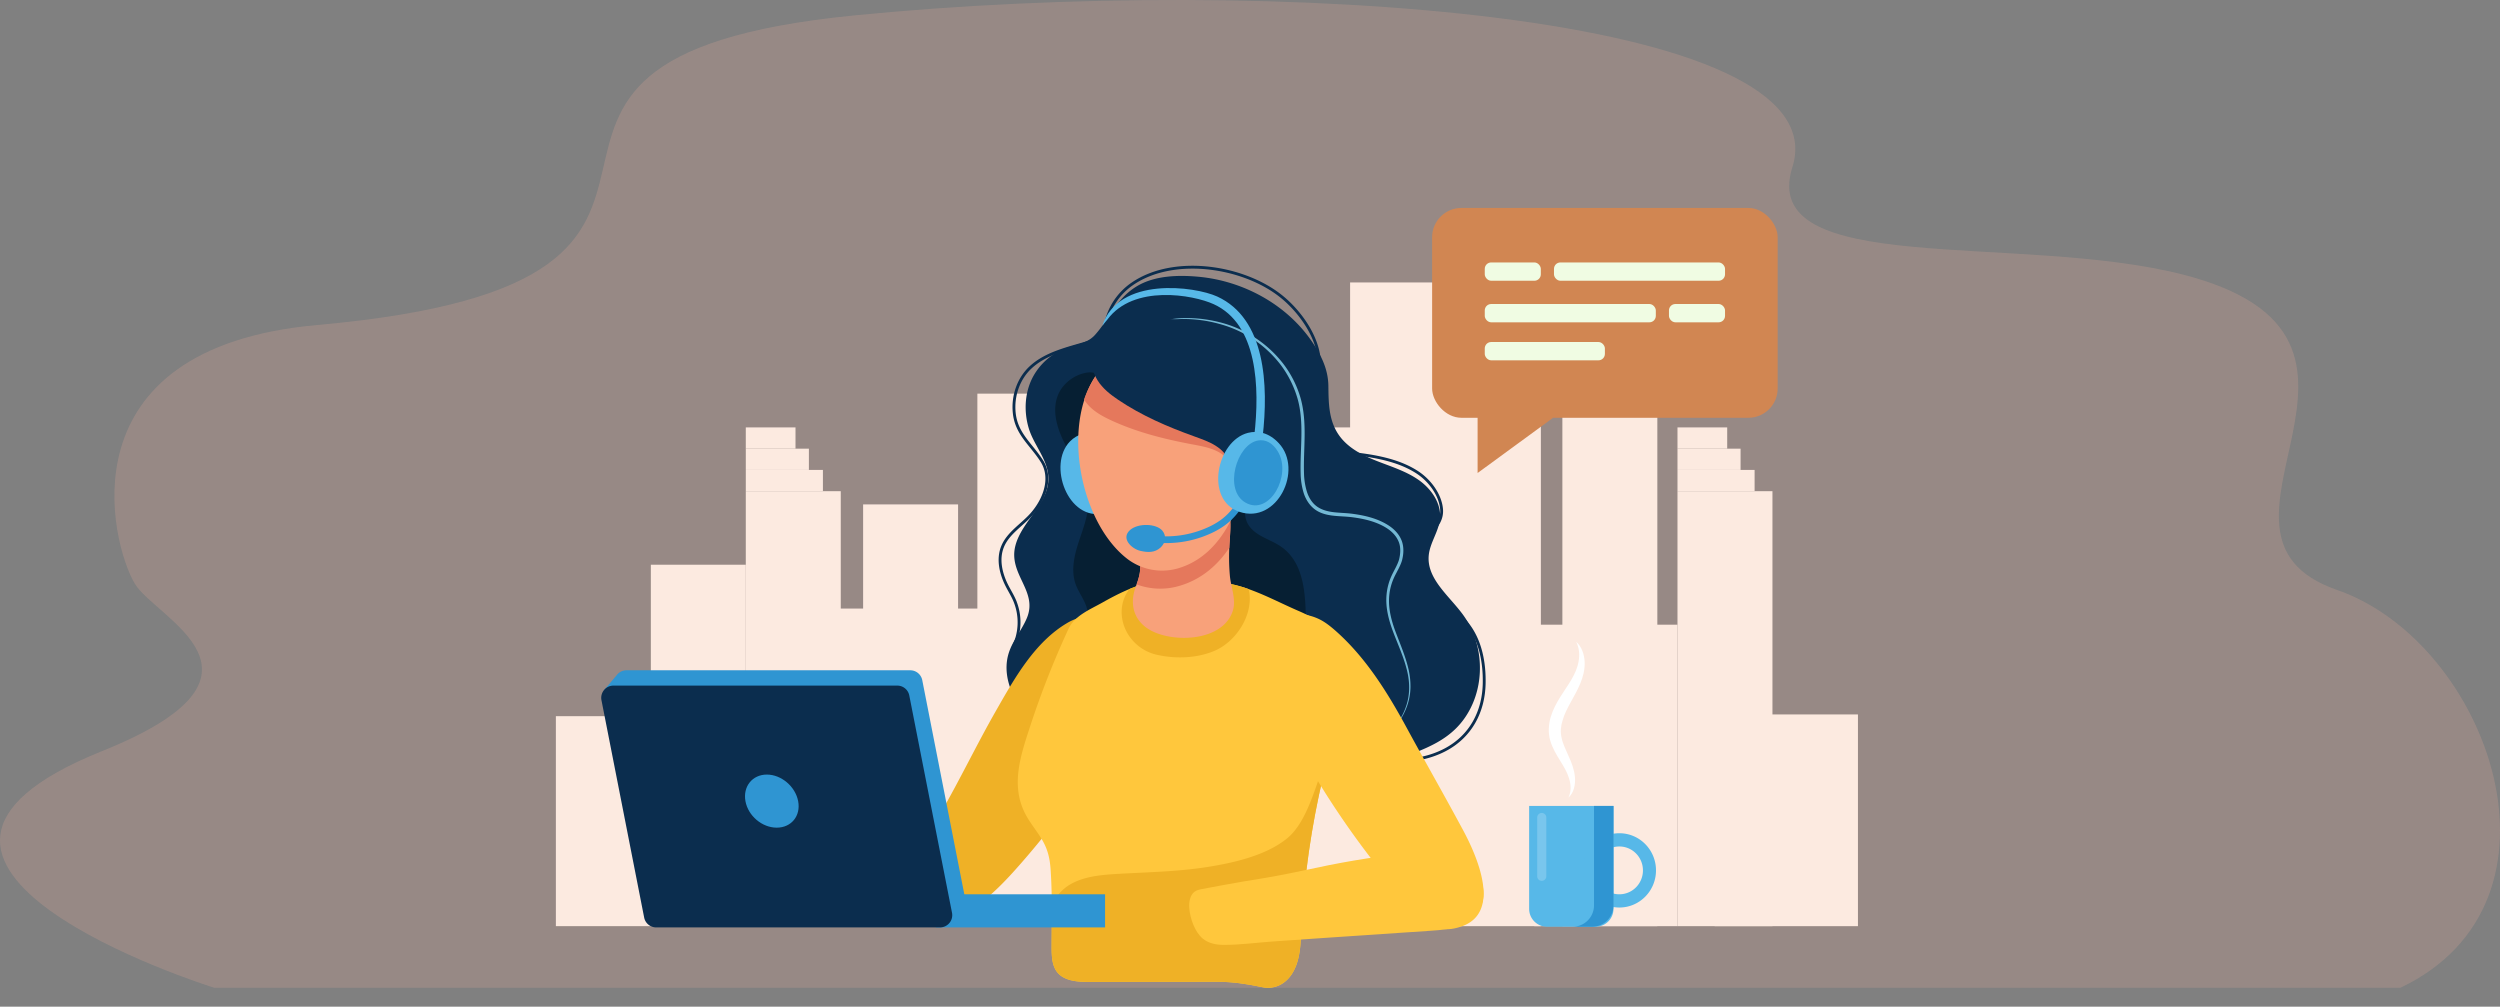 <svg xmlns="http://www.w3.org/2000/svg" xmlns:xlink="http://www.w3.org/1999/xlink" viewBox="0 0 3500 1409.37"><rect x="0" y="0" width="3500" height="1409.37" fill="#808080" stroke="none"/><defs><clipPath id="clip-path"><path id="SVGID" d="M1872.68,1010.93c10.9-46.16,16.55-93.39-8.16-124.83-11.15-14.2-31-24.09-47.3-31.12-31.72-13.71-64.16-32.15-98.13-38.12-35.8-6.31-75.63-10.19-111.32-1.18-22.66,5.73-43.87,16.32-64.14,27.75-17.59,9.92-39.17,18.46-47.71,36.91a1254.64,1254.64,0,0,0-54.28,138.23c-12.75,39.2-26.74,80.29-6.66,120,6.51,12.87,16,23.89,23.41,36.19,8.29,13.7,11.38,26.57,12.46,42.37,2.49,36.06,1.52,72.23,1.42,108.34,0,10.41.1,21.22,4.66,30.58,9,18.45,33.4,18.7,51,18.67l173.89-.3c24.11,0,42.54,2.91,65.18,7.57,19,3.91,35.41-5.7,44.55-23.43,8.65-16.78,9.31-36.38,10.24-55.24a1193.72,1193.72,0,0,1,31-217.89C1857.65,1065.22,1866.11,1038.76,1872.68,1010.93Z" style="fill:#ffc73c"/></clipPath></defs><g style="isolation:isolate"><g id="レイヤー_2" data-name="レイヤー 2"><g id="Layer_1" data-name="Layer 1"><path d="M299.94,1382.89H3360.55c253.68-120.58,123.13-483.42-88.76-557-228.09-79.17,134.1-353-217.26-441.87-229.4-58-594.27,5.22-545.19-150C2577.39,18.71,1782-36.45,1195.92,21.58,562.35,84.32,1140.92,392.8,444.19,455c-358.27,32-289,305.39-255.63,361.9,29.09,49.21,221.58,127.27-45.94,234.76C-249.66,1209.24,290.69,1380,299.94,1382.89Z" style="fill:#f7af9c;opacity:0.2"/><g style="mix-blend-mode:multiply"><rect x="2348.49" y="687.67" width="132.95" height="608.95" transform="translate(4829.92 1984.29) rotate(180)" style="fill:#fceae0"/><rect x="2147.87" y="874.56" width="200.62" height="422.06" style="fill:#fceae0"/><rect x="2400.51" y="1000.21" width="200.62" height="296.41" style="fill:#fceae0"/><rect x="2348.49" y="657.91" width="107.96" height="29.77" transform="translate(4804.93 1345.58) rotate(180)" style="fill:#fceae0"/><rect x="2348.49" y="628.14" width="88.33" height="29.77" transform="translate(4785.3 1286.05) rotate(180)" style="fill:#fceae0"/><rect x="2348.49" y="598.38" width="69.6" height="29.77" transform="translate(4766.57 1226.52) rotate(180)" style="fill:#fceae0"/><rect x="1823.66" y="687.67" width="132.95" height="608.95" transform="translate(3780.27 1984.29) rotate(180)" style="fill:#fceae0"/><rect x="2187.33" y="490.52" width="132.94" height="806.1" transform="translate(4507.6 1787.14) rotate(180)" style="fill:#fceae0"/><rect x="1557.77" y="1060.98" width="265.89" height="235.64" transform="translate(3381.43 2357.59) rotate(180)" style="fill:#fceae0"/><rect x="1890.13" y="395.43" width="267.09" height="901.19" transform="translate(4047.36 1692.05) rotate(180)" style="fill:#fceae0"/><rect x="1823.66" y="657.91" width="107.96" height="29.77" transform="translate(3755.28 1345.58) rotate(180)" style="fill:#fceae0"/><rect x="1823.66" y="628.14" width="88.33" height="29.77" transform="translate(3735.65 1286.05) rotate(180)" style="fill:#fceae0"/><rect x="1823.66" y="598.38" width="69.6" height="29.77" transform="translate(3716.92 1226.52) rotate(180)" style="fill:#fceae0"/><rect x="1568.94" y="687.67" width="132.95" height="608.95" transform="translate(3270.83 1984.29) rotate(180)" style="fill:#fceae0"/><rect x="1701.89" y="790.61" width="132.94" height="506.01" style="fill:#fceae0"/><rect x="1368.32" y="551.11" width="200.62" height="745.51" style="fill:#fceae0"/><rect x="1568.94" y="657.91" width="107.96" height="29.77" transform="translate(3245.85 1345.58) rotate(180)" style="fill:#fceae0"/><rect x="1568.94" y="628.14" width="88.33" height="29.77" transform="translate(3226.22 1286.05) rotate(180)" style="fill:#fceae0"/><rect x="1568.94" y="598.38" width="69.6" height="29.77" transform="translate(3207.48 1226.52) rotate(180)" style="fill:#fceae0"/><rect x="1044.12" y="687.67" width="132.95" height="608.95" transform="translate(2221.18 1984.29) rotate(180)" style="fill:#fceae0"/><rect x="911.17" y="790.61" width="132.94" height="506.01" transform="translate(1955.29 2087.23) rotate(180)" style="fill:#fceae0"/><rect x="1208.36" y="706.16" width="132.94" height="590.45" transform="translate(2549.67 2002.78) rotate(180)" style="fill:#fceae0"/><rect x="778.23" y="1002.67" width="132.95" height="293.95" transform="translate(1689.4 2299.28) rotate(180)" style="fill:#fceae0"/><rect x="1110.59" y="852" width="267.09" height="444.62" transform="translate(2488.27 2148.62) rotate(180)" style="fill:#fceae0"/><rect x="1044.12" y="657.91" width="107.96" height="29.77" transform="translate(2196.2 1345.58) rotate(180)" style="fill:#fceae0"/><rect x="900.47" y="1167.63" width="107.96" height="29.77" transform="translate(1908.89 2365.03) rotate(180)" style="fill:#fceae0"/><rect x="1044.12" y="628.14" width="88.33" height="29.77" transform="translate(2176.57 1286.05) rotate(180)" style="fill:#fceae0"/><rect x="1044.12" y="598.38" width="69.6" height="29.77" transform="translate(2157.83 1226.52) rotate(180)" style="fill:#fceae0"/><rect x="1618.09" y="847.66" width="174.78" height="29.77" transform="translate(3410.96 1725.08) rotate(180)" style="fill:#fceae0"/><rect x="1618.09" y="954.32" width="174.78" height="29.77" transform="translate(3410.96 1938.4) rotate(180)" style="fill:#fceae0"/><rect x="1618.09" y="1060.98" width="174.78" height="29.77" transform="translate(3410.96 2151.72) rotate(180)" style="fill:#fceae0"/><rect x="948.21" y="1060.98" width="174.78" height="29.77" transform="translate(2071.2 2151.72) rotate(180)" style="fill:#fceae0"/><rect x="948.21" y="1167.63" width="174.78" height="29.77" transform="translate(2071.2 2365.03) rotate(180)" style="fill:#fceae0"/></g><path d="M1941.89,1068.74c-46.43,16.43-102.43,14.75-144.67-12.35-41.53-26.64-79.36-45.87-130.45-44.94-45.66.83-83.41,25.51-127.63,30.76-35.07,4.17-70.7-11.12-96.12-35.64-24.81-23.94-41.28-60.43-30.5-93.17,5.65-17.15,18-31.29,25-47.91,16.25-38.33-26.53-61.45-15.89-101.8,9-34.31,46.7-58.79,46.14-94.27-.41-26-20.52-46.1-27.6-70.13-7.15-24.24-5.57-51.4,7-73.55a87.94,87.94,0,0,1,41.38-36.94c15.48-6.59,32.77-6.72,44.74-20.24,21.34-24.11,29.16-50.24,58.43-67.87,24.78-14.92,57.51-15.87,85.94-13.26,63.17,5.79,124.48,39.13,160.06,92.24,12.61,18.82,21.71,38.08,22,60.45.35,24.45.34,49,15.32,69.83,12.58,17.46,32.77,27.67,52.79,35.54s41,14.25,58.58,26.66S2018,704.8,2016,726.22c-1.71,17.92-14.12,33.5-15.77,51.43-3,32.6,28.4,56.28,47.77,82.69,27.11,37,31.6,89.24,11.2,130.29-23.49,47.26-66.18,57.92-110.9,75.71Q1945.11,1067.6,1941.89,1068.74Z" style="fill:#0b2d4e"/><path d="M1604.32,459.15c15.36-9,33.2-13.08,50.93-13.79a189.61,189.61,0,0,1,52.9,5.91,162.92,162.92,0,0,1,88.2,57.7,145.72,145.72,0,0,1,24.29,47.8c5,17.36,6,35.51,5.83,53.28s-1.44,35.5-.85,53a94.78,94.78,0,0,0,4.09,25.48c2.6,8.08,7.11,15.54,13.79,20.4s15,7.12,23.6,8.14,17.54,1.07,26.48,2.26c17.69,2.38,35.69,6.59,51.1,16.74,7.58,5.06,14.39,12.11,17.71,21s2.74,18.62.44,27.49c-2.67,9-7.76,16.5-11.3,24.35a77.6,77.6,0,0,0-6.59,24.9c-1.63,17.33,2.81,34.69,9,51.12s13.31,32.88,17.56,50.28a107.21,107.21,0,0,1,3.19,26.59,83.74,83.74,0,0,1-4.65,26.3,90.06,90.06,0,0,1-31,42.44,89.36,89.36,0,0,0,29.82-42.84c5.6-16.79,4.86-35,.23-51.89-4.43-17-11.82-33.16-18.15-49.76s-11.32-34.35-9.85-52.57a81.4,81.4,0,0,1,6.6-26.31c3.7-8.3,8.63-15.71,11-23.84,2-8.19,2.6-16.91-.45-24.66s-9-14.1-16.06-18.79c-14.37-9.41-31.92-13.55-49.13-15.76-8.63-1.13-17.45-1.13-26.47-2.15s-18.36-3.22-26-9-12.72-14.22-15.48-22.93a100,100,0,0,1-4.21-26.84c-.52-17.92.83-35.62,1.08-53.25s-.67-35.24-5.44-52a146.91,146.91,0,0,0-23.17-46.64,160.07,160.07,0,0,0-85.74-57.67,187.73,187.73,0,0,0-52.23-7.06C1637.7,446.89,1619.89,450.54,1604.32,459.15Z" style="fill:#73b8d4"/><path d="M1827.81,852.12c1.65,40.07-7.64,70.16-44.28,90-29.19,15.78-64.13,21-96.34,21.75-54,1.33-114.2-12.6-154.6-50.54-7.34-6.88-14.37-15.33-14.9-25.37-.49-9.13,4.54-17.74,5-26.87.75-15.4-11.23-28.16-16.58-42.62-7.07-19.1-2.27-40.43,4.08-59.78s14.31-38.89,13.35-59.24c-1.23-26.39-17.09-49.43-29.79-72.6s-22.69-51.35-11.84-75.44c7.15-15.88,24.2-28.08,41.62-30,18.41-2,35,19,46.74,30.58a288.67,288.67,0,0,0,52.56,40.88c26.3,16,55.17,27.73,79.91,46,15,11.07,31,26.26,38.18,43.89,8,19.86-6.05,39.09,11,57.37,11,11.78,27.89,15.79,41.2,24.91C1821.57,784.53,1826.51,820.49,1827.81,852.12Z" style="fill:#061f33"/><path d="M1529.51,1076.31c37.93-58.44,61.53-130.17,28.58-196.15-3.35-6.69-7.36-14-14.46-16.35-15.25-5.07-36,.39-49.21,8.17-46,27-74.18,77.8-100,123-26.86,47-50.18,95.85-77.17,142.74-10.93,19-22,38.23-27.84,59.35-5.13,18.49-5.7,39.67,1.31,57.76,30.3,78.24,113.61-17.6,139-46.55A1156.82,1156.82,0,0,0,1529.51,1076.31Z" style="fill:#efb126"/><path id="SVGID-2" data-name="SVGID" d="M1872.68,1010.93c10.9-46.16,16.55-93.39-8.16-124.83-11.15-14.2-31-24.09-47.3-31.12-31.72-13.71-64.16-32.15-98.13-38.12-35.8-6.31-75.63-10.19-111.32-1.18-22.66,5.73-43.87,16.32-64.14,27.75-17.59,9.92-39.17,18.46-47.71,36.91a1254.64,1254.64,0,0,0-54.28,138.23c-12.75,39.2-26.74,80.29-6.66,120,6.51,12.87,16,23.89,23.41,36.19,8.29,13.7,11.38,26.57,12.46,42.37,2.49,36.06,1.52,72.23,1.42,108.34,0,10.41.1,21.22,4.66,30.58,9,18.45,33.4,18.7,51,18.67l173.89-.3c24.11,0,42.54,2.91,65.18,7.57,19,3.91,35.41-5.7,44.55-23.43,8.65-16.78,9.31-36.38,10.24-55.24a1193.72,1193.72,0,0,1,31-217.89C1857.65,1065.22,1866.11,1038.76,1872.68,1010.93Z" style="fill:#ffc73c"/><g style="clip-path:url(#clip-path)"><path d="M1738.43,876.65c13.64-22.95,16.74-51.63-1.13-73.74-8.17-10.11-22.62-11.24-35-11.47a294,294,0,0,0-72.41,7.67c-22.58,5.28-45.61,14.23-55.39,37-7.26,16.94-4.73,36.54,4.85,52a64.07,64.07,0,0,0,39.21,28.33c26,6.19,56.41,5.35,81.21-5.06C1715.32,904.92,1729.26,892.08,1738.43,876.65Z" style="fill:#efb126"/><path d="M1893.21,1222.56l-.54-106.18c-.06-12.33,7.94-87.33-11.23-86.48a10.83,10.83,0,0,0-5.64,2.36c-9.54,6.82-14.44,18.25-18.9,29.09-14,34-25.7,88.43-54.78,112.23-29.56,24.2-75,34.4-111.75,40.21-42.9,6.78-86.5,7.28-129.85,9.92-28,1.71-59,5.74-77.4,27-13.15,15.15-19.85,37.85-26.88,56.36-6.13,16.17-11,35.38,1.44,50,5.31,6.25,12.69,10.35,20.11,13.85,27,12.76,56.63,19.19,86.13,24.12,82.55,13.82,166.7,16.69,250.31,12.71,17.88-.86,37.26-2.64,50.45-14.74,9.81-9,14.43-22.25,17.72-35.16C1893.6,1313.87,1893.44,1267.92,1893.21,1222.56Z" style="fill:#efb126"/></g><path d="M1497.89,618.08c-31.62,32.54-2.93,112,47.5,100.55,54.2-12.37,46-96.83-3-110.69C1523.32,602.53,1508.08,607.61,1497.89,618.08Z" style="fill:#57b8e8"/><path d="M1929.63,1063.4c31.7,4,65.09,1.26,93.4-13.56,36-18.86,54.09-53.45,54.83-93.25.55-28.82-5-58.87-22.44-81.86-18.92-25-50.63-40.36-62.4-69.42-7.62-18.82-5.79-44.44,9.28-59,9.59-9.26,17.1-19.71,15.87-33.61-1.82-20.44-16.77-40.08-33.47-51.12-24.5-16.19-55-22.11-83.62-25.75-19.41-2.47-38.75-7.92-44.76-28.83-3.24-11.28-2.6-23.18-3.2-34.77-1.29-24.71-3.11-49.43-6.8-73.92-4.25-28.23-22.59-55.54-43-75q-4.41-4.19-9.13-8c-52.71-42.7-150.28-57.82-208.42-18.25a90.08,90.08,0,0,0-38.13,57.75c-2.95,15.78-7.23,19.17-22.64,23.95-28,8.69-59.78,14.86-82,35.4-17.4,16.07-25.4,40.39-23.08,63.74,2.95,29.79,23.79,44.05,38.71,67.67,15.22,24.1,3.25,54.44-14.44,74.34-13.62,15.32-33,26.51-40.64,45.51-7.09,17.48-2.4,37.69,6.15,54.51,3.47,6.81,7.55,13.31,10.61,20.32a78.72,78.72,0,0,1-2.54,67.39" style="fill:none;stroke:#0b2d4e;stroke-miterlimit:10;stroke-width:4px"/><path d="M2019.49,1109.51q14.54,26.22,28.79,52.63c19.2,35.78,54.86,115.27-2.22,134.91-28.76,9.89-45.21.22-64.22-20.73A1211.47,1211.47,0,0,1,1800,1012.89c-18.08-35.49-66.11-127.95-7.78-149.07a70.84,70.84,0,0,1,56.9,4.16c7.89,4.24,14.89,10,21.57,15.92,42.1,37.54,72.07,86,98.74,135.11C1985.92,1049.37,2002.8,1079.4,2019.49,1109.51Z" style="fill:#ffc73c"/><path d="M1738.74,1234.42q7.37-1.26,14.75-2.42,35.92-5.64,71.52-13.38c47-10.21,94.21-19,142-23.51q7.61-.72,15.22-1.29c21.43-1.62,43.89-2.15,63.52,8.1s35.23,34.5,30.43,57.88c-3.36,16.42-15.92,28.78-29.88,35s-29.31,7.32-44.38,8.33L1855.49,1313q-36.27,2.41-72.51,5c-23.08,1.61-46.51,4.87-69.66,4.85-9.79,0-20.72-1.85-28.94-8.38-11.44-9.08-18.32-28.42-19.43-43.52-.57-7.85,1-17.37,7-22.23,3.21-2.6,7.3-3.39,11.24-4.11C1701.71,1241.15,1720.17,1237.59,1738.74,1234.42Z" style="fill:#ffc73c"/><rect x="1310.29" y="1252.01" width="236.82" height="46.36" style="fill:#2f95d2"/><path d="M1350.93,1256.51l-59.76-304.27a17.15,17.15,0,0,0-16.82-13.84H877a17,17,0,0,0-13.77,7.07l0-.05-18.35,21.69,16.28-3.57L920,1263.12A17.15,17.15,0,0,0,936.8,1277h397.32A17.13,17.13,0,0,0,1350.93,1256.51Z" style="fill:#2f95d2"/><path d="M918.63,1298.38H1316a17.14,17.14,0,0,0,16.82-20.44L1273,973.66a17.15,17.15,0,0,0-16.82-13.83H858.86a17.13,17.13,0,0,0-16.81,20.44l59.77,304.27A17.13,17.13,0,0,0,918.63,1298.38Z" style="fill:#0b2d4e"/><path d="M1043.61,1121.57c3.66,20.52,23.27,37.16,43.8,37.16s33.95-16.64,30-37.16-23.56-37.17-43.8-37.17S1039.94,1101,1043.61,1121.57Z" style="fill:#2f95d2"/><path d="M1689,888.36c17.37-5.57,31.67-16.37,37-33.53,4.87-15.58-2.8-33.1-4.17-48.82a297.85,297.85,0,0,1-.49-45.3c.92-13.94,2.25-28.47.11-42.36-1.22-8-5.58-6.59-13.62-9.75s-17-3.18-25.78-3.16c-17.88,0-64.49-1.25-75.54,14.44-5.07,7.2-5.47,16.26-5.71,24.84-.29,10.35-2.13,23.76-3.82,38.2-.76,6.43-.29,12.84-1.28,19.22-1.1,7.16-3.81,14-6.19,20.86-9,25.91-.57,50.54,27.44,62.4C1637.09,893.91,1665.79,895.81,1689,888.36Z" style="fill:#f8a17a"/><path d="M1721.39,718.35c-1.21-8-5.57-6.59-13.61-9.75s-17-3.18-25.78-3.16c-17.88,0-64.49-1.25-75.54,14.44-5.07,7.2-5.47,16.26-5.71,24.84-.29,10.35-2.13,23.76-3.82,38.2-.76,6.43-.29,12.84-1.28,19.22a88.79,88.79,0,0,1-4.46,16,94.75,94.75,0,0,0,55,3.42c32.57-8,57.23-28.29,74.83-54.65.09-2.05.15-4.1.28-6.15C1722.21,746.77,1723.54,732.24,1721.39,718.35Z" style="fill:#e5785c"/><path d="M1747.35,616.28c-.14-23.88-3.43-46.53-9.58-65.33-26.5-81.14-127.72-101.19-188.67-42.94-68,65-42,220.25,29.63,274.8a80.34,80.34,0,0,0,68.41,13.47C1717.48,777.42,1747.8,690.86,1747.35,616.28Z" style="fill:#f8a17a"/><path d="M1734.05,618.28c31.14-17,40.73,26.09,35.37,47.55-2.21,8.86-5.72,17.5-11.22,24.79-7.4,9.82-28.59,26.11-40.8,15.37-5.54-4.88-6.11-13.16-6.28-20.54C1710.66,665.68,1712.94,629.82,1734.05,618.28Z" style="fill:#f8a17a"/><path d="M2195.75,1116.72c4.38-9,3.6-18.57.84-27.2-2.66-8.82-7.39-16.42-12.52-24.73s-10.48-17.12-13.72-27.87-2.35-23.06.68-33.36c6.52-21,19.89-36.53,29.1-52.38,4.61-8,8.39-16.17,9.88-25.18,1.67-8.93,1.1-18.45-3.29-27.41,7.61,6.65,11.29,17.44,11.79,27.88s-2.19,21.26-6.23,30.68c-8,19.09-20,34.59-24.64,51.35-2.64,8.3-3.29,16.34-1.42,24.38,1.57,8.25,5.89,16.58,9.77,25.61,4.11,8.81,8.05,19,8.93,29.48C2205.81,1098.29,2203.44,1110,2195.75,1116.72Z" style="fill:#fff"/><path d="M2140.8,1128.28h118.07a0,0,0,0,1,0,0v144.13a25,25,0,0,1-25,25H2165.8a25,25,0,0,1-25-25V1128.28A0,0,0,0,1,2140.8,1128.28Z" style="fill:#57b8e8"/><path d="M2267.12,1166.53c-28.31,0-51.27,23.29-51.27,52s23,52,51.27,52,51.27-23.29,51.27-52S2295.43,1166.53,2267.12,1166.53Zm0,85.49a33.47,33.47,0,0,1,0-66.94c18.22,0,33,15,33,33.47S2285.34,1252,2267.12,1252Z" style="fill:#57b8e8"/><path d="M2158.45,1233.21h0a6.4,6.4,0,0,1-6.38-6.38v-82.31a6.41,6.41,0,0,1,6.38-6.39h0a6.41,6.41,0,0,1,6.39,6.39v82.31A6.4,6.4,0,0,1,2158.45,1233.21Z" style="fill:#fff;opacity:0.2"/><path d="M2231.61,1128.28V1267.5a29.91,29.91,0,0,1-29.91,29.91H2229a29.9,29.9,0,0,0,29.9-29.91V1128.28Z" style="fill:#2f95d2"/><path d="M1632.62,760.31a158.53,158.53,0,0,1-23-1.7l1.38-9.34a141.83,141.83,0,0,0,80.6-11.26A104.23,104.23,0,0,0,1709,728a82.37,82.37,0,0,0,22.59-24.9l8.14,4.76a91.85,91.85,0,0,1-25.2,27.79,113.55,113.55,0,0,1-19,10.94A149.39,149.39,0,0,1,1632.62,760.31Z" style="fill:#2f95d2"/><path d="M1582.31,741.83c11.38-9.78,36.71-8.94,45.06,1.21,6.18,7.52,4.29,17.06-2.52,23.42-8.06,7.52-18,7.08-28.08,4.81C1584.18,768.44,1568.58,753.6,1582.31,741.83Z" style="fill:#2f95d2"/><path d="M1747.51,554.29c-27.9-85.42-134.47-106.53-198.64-45.21-14.18,13.55-24.41,30.86-31.22,50.31a59.21,59.21,0,0,0,4.95,6.65c8.81,10.2,21,16.87,33.19,22.52,35.72,16.51,74.22,26.2,112.91,33.45,2.85.54,5.71,1.06,8.57,1.63,10.65,2.1,21.22,4.72,30.52,10.2,26.29,15.5,15,49.58,34.24,64.52a18.54,18.54,0,0,0,5.27,2.84,287.7,287.7,0,0,0,10.3-78.13C1757.45,597.93,1754,574.09,1747.51,554.29Z" style="fill:#e5785c"/><path d="M1680,613.88c10.18,3.77,20.2,8,28.5,14.94,23.48,19.49,6.89,51.34,23.52,69.15,14.73,15.79,37.11-5.07,43-19.65,10.8-26.86,10.16-56.75,9.37-85.69-.45-16.14-.93-32.51-5.66-47.94-5.16-16.84-15.21-31.86-27.18-44.78-34.56-37.29-86.72-56.68-137.22-53.5-39.49,2.49-108.76,35.67-77.8,85.95,7.06,11.47,18,20,29.17,27.52,32.63,22,69.09,37.7,106.12,51C1674.55,611.89,1677.3,612.87,1680,613.88Z" style="fill:#0b2d4e"/><path d="M1747.13,606c-44,11.27-60.94,94.07-11.91,110.56,52.7,17.71,89.79-58.61,55.2-96C1776.93,606,1761.28,602.39,1747.13,606Z" style="fill:#57b8e8"/><path d="M1761.54,616.64c-30.34,4.88-49,69.34-17.76,87.08,33.6,19.07,65.13-38.34,45.36-71.4C1781.43,619.42,1771.31,615.07,1761.54,616.64Z" style="fill:#2f95d2"/><path d="M1767.66,611.81l-11.72-1.36c8-68.72,4.56-156.53-56.73-184.58-29-13.28-112.17-28-148.75,21.36-4.4,4.94-7.35,9.08-7.35,9.08,22.69-70,129.67-55.51,161-41.17C1771.86,446.14,1776.07,539.2,1767.66,611.81Z" style="fill:#57b8e8"/><rect x="2004.97" y="291.14" width="483.76" height="293.75" rx="41" transform="translate(4493.7 876.03) rotate(180)" style="fill:#d18652"/><polygon points="2068.65 662.21 2068.65 527.22 2174.37 584.89 2068.65 662.21" style="fill:#d18652"/><rect x="2078.66" y="425.61" width="239.48" height="25.63" rx="9" style="fill:#f0fce3"/><rect x="2336.55" y="425.61" width="78.49" height="25.63" rx="9" style="fill:#f0fce3"/><rect x="2175.57" y="367.41" width="239.47" height="25.63" rx="9" transform="translate(4590.61 760.46) rotate(180)" style="fill:#f0fce3"/><rect x="2078.66" y="367.41" width="78.49" height="25.63" rx="9" transform="translate(4235.81 760.46) rotate(180)" style="fill:#f0fce3"/><rect x="2078.66" y="478.82" width="168.19" height="25.63" rx="9" style="fill:#f0fce3"/></g></g></g></svg>
